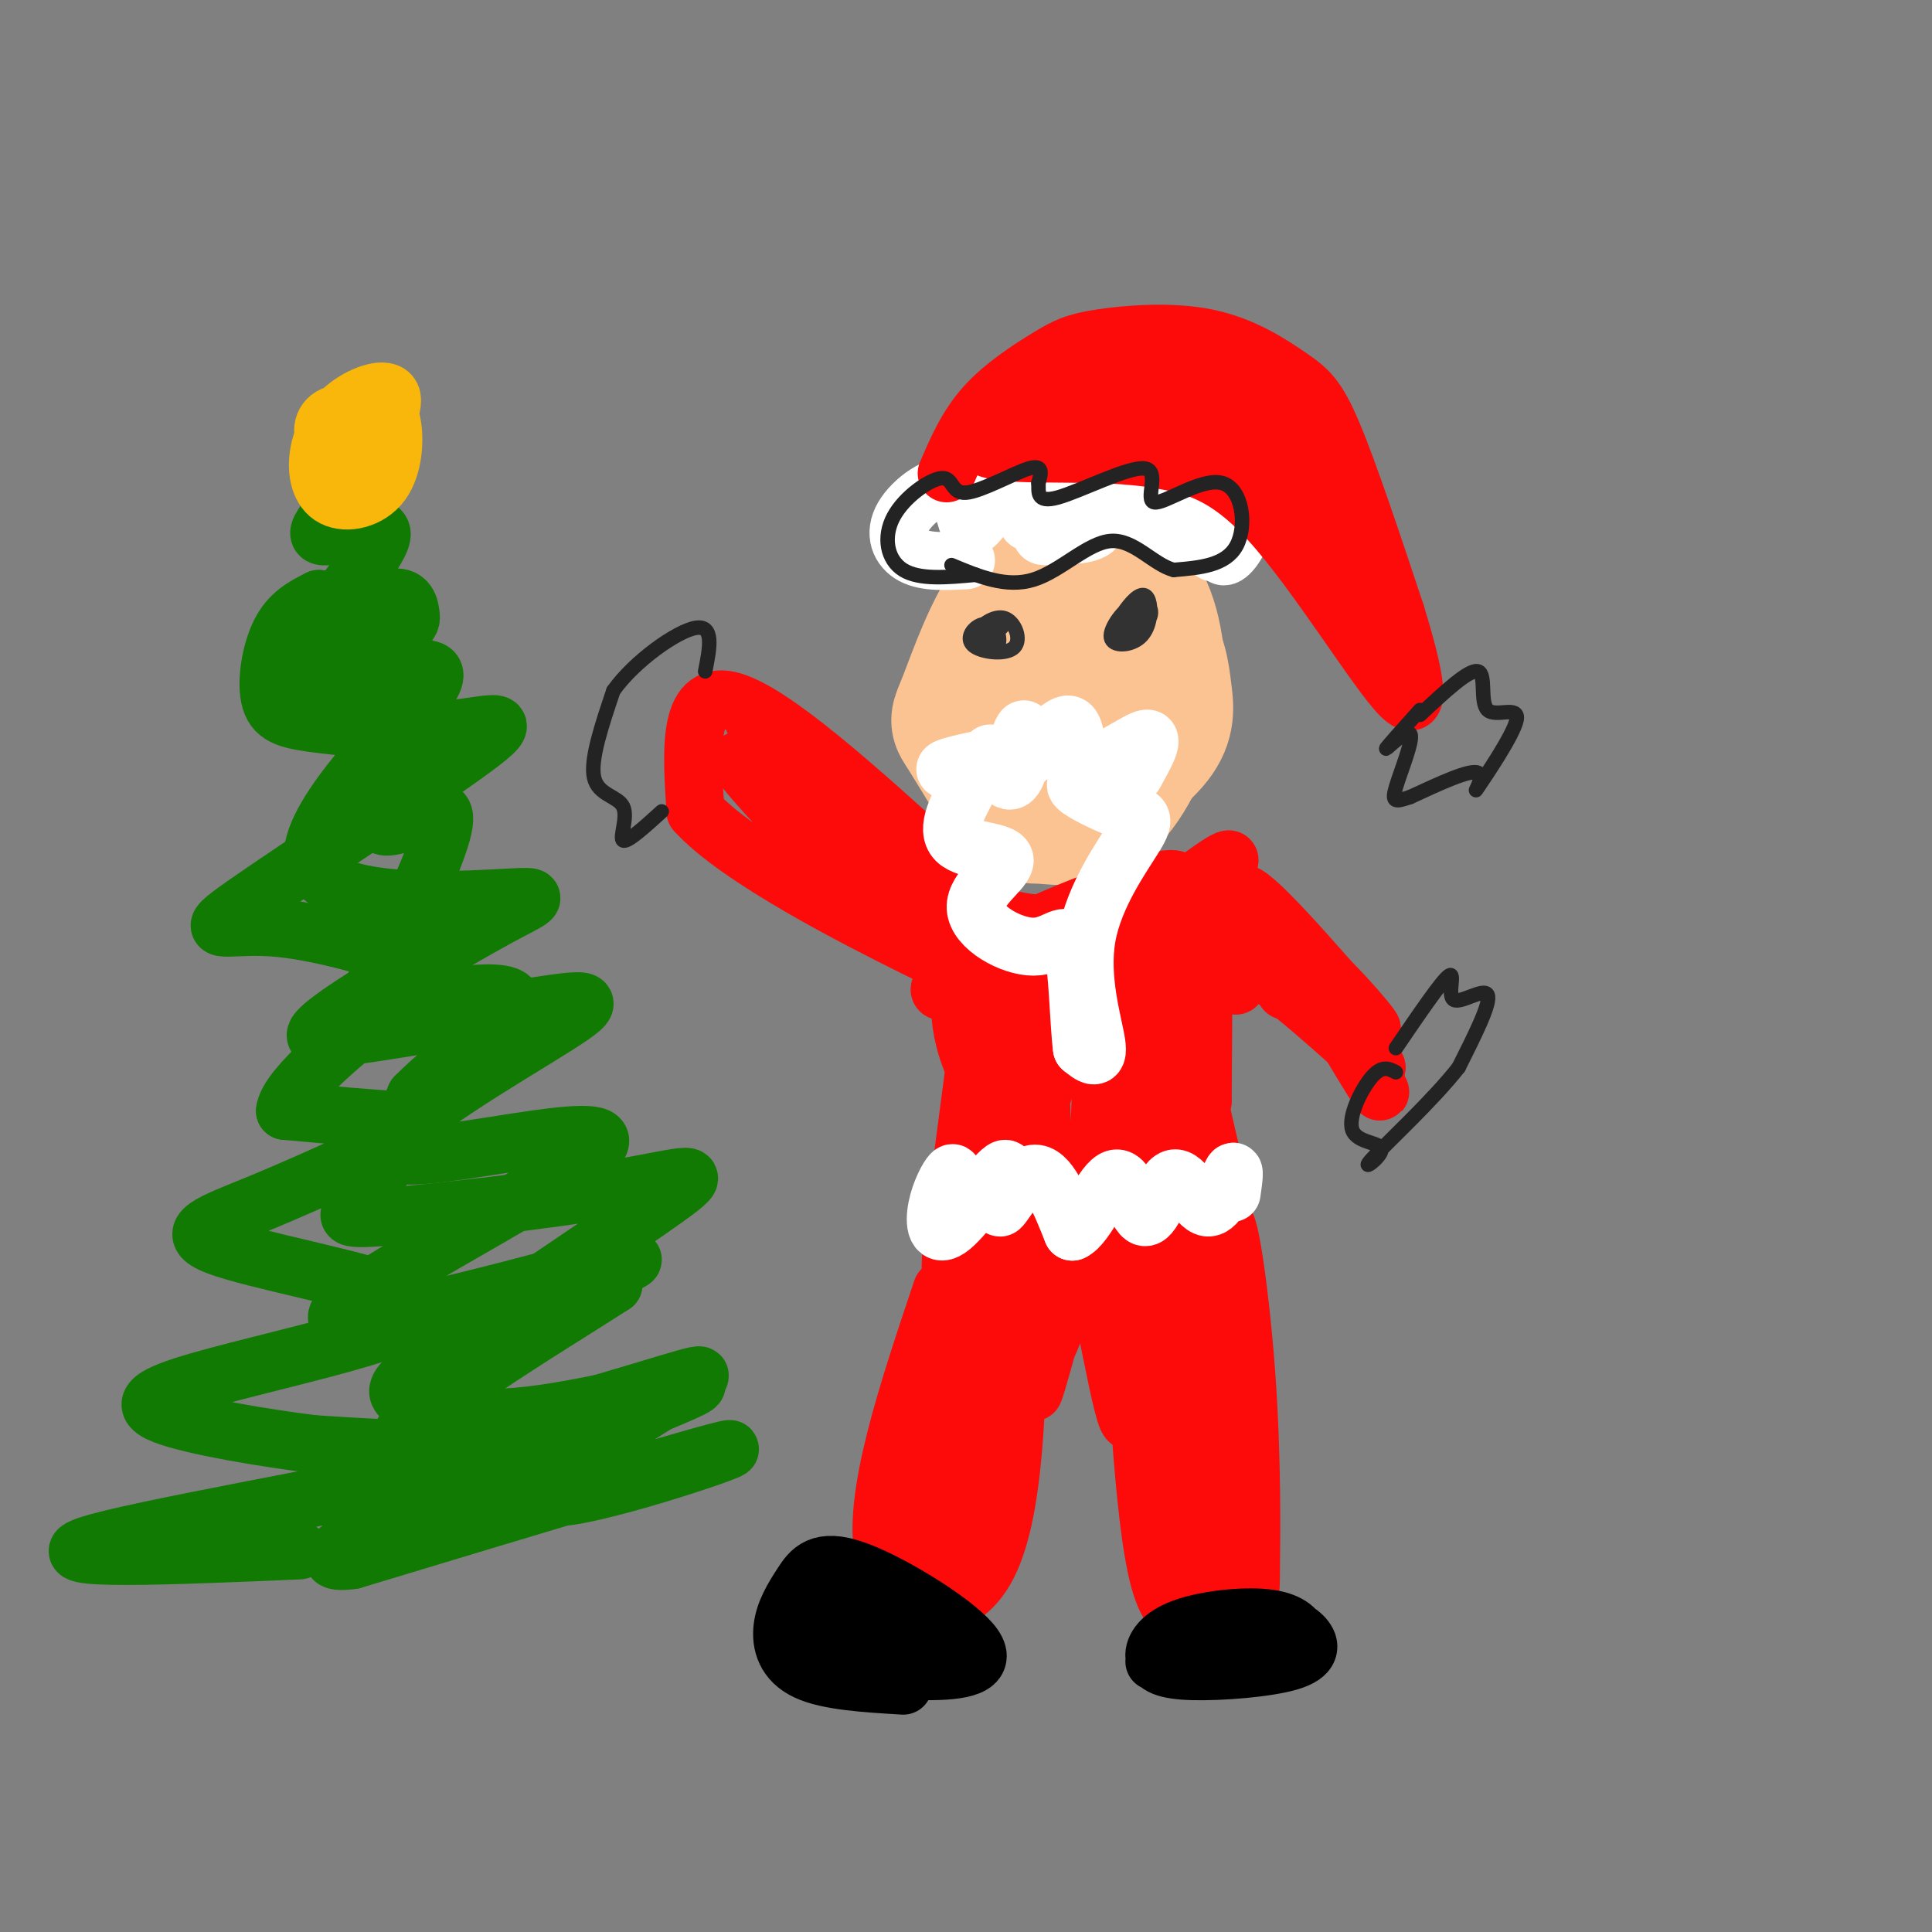 <svg viewBox='0 0 400 400' version='1.1' xmlns='http://www.w3.org/2000/svg' xmlns:xlink='http://www.w3.org/1999/xlink'><rect x="0" y="0" width="400" height="400" fill="#808080" stroke="none"/><g fill='none' stroke='#FCC392' stroke-width='28' stroke-linecap='round' stroke-linejoin='round'><path d='M207,147c-0.738,-4.336 -1.476,-8.672 1,-14c2.476,-5.328 8.165,-11.646 14,-12c5.835,-0.354 11.815,5.258 15,10c3.185,4.742 3.575,8.616 4,12c0.425,3.384 0.885,6.279 -2,10c-2.885,3.721 -9.114,8.267 -14,10c-4.886,1.733 -8.429,0.654 -12,-1c-3.571,-1.654 -7.171,-3.883 -9,-8c-1.829,-4.117 -1.888,-10.121 -1,-14c0.888,-3.879 2.724,-5.633 4,-8c1.276,-2.367 1.991,-5.346 5,-8c3.009,-2.654 8.310,-4.984 13,-5c4.690,-0.016 8.769,2.281 11,7c2.231,4.719 2.616,11.859 3,19'/><path d='M239,145c-1.089,7.524 -5.310,16.833 -10,21c-4.690,4.167 -9.848,3.192 -13,3c-3.152,-0.192 -4.299,0.401 -7,-3c-2.701,-3.401 -6.956,-10.795 -9,-14c-2.044,-3.205 -1.876,-2.221 0,-7c1.876,-4.779 5.459,-15.323 10,-21c4.541,-5.677 10.038,-6.489 15,-6c4.962,0.489 9.389,2.279 12,8c2.611,5.721 3.406,15.372 2,21c-1.406,5.628 -5.012,7.232 -9,8c-3.988,0.768 -8.357,0.699 -12,-2c-3.643,-2.699 -6.559,-8.030 -6,-13c0.559,-4.970 4.593,-9.580 7,-12c2.407,-2.420 3.186,-2.652 6,-1c2.814,1.652 7.661,5.186 9,9c1.339,3.814 -0.831,7.907 -3,12'/><path d='M231,148c-1.584,2.638 -4.043,3.233 -6,3c-1.957,-0.233 -3.411,-1.293 -5,-4c-1.589,-2.707 -3.311,-7.059 -3,-9c0.311,-1.941 2.656,-1.470 5,-1'/></g>
<g fill='none' stroke='#FFFFFF' stroke-width='12' stroke-linecap='round' stroke-linejoin='round'><path d='M200,116c-4.140,0.220 -8.281,0.441 -11,-1c-2.719,-1.441 -4.017,-4.542 -2,-8c2.017,-3.458 7.349,-7.273 10,-6c2.651,1.273 2.622,7.634 4,8c1.378,0.366 4.163,-5.263 7,-8c2.837,-2.737 5.725,-2.583 6,0c0.275,2.583 -2.064,7.595 -1,7c1.064,-0.595 5.532,-6.798 10,-13'/><path d='M223,95c2.416,-2.359 3.455,-1.755 4,2c0.545,3.755 0.594,10.662 0,12c-0.594,1.338 -1.833,-2.892 -1,-6c0.833,-3.108 3.738,-5.095 7,-6c3.262,-0.905 6.882,-0.729 8,2c1.118,2.729 -0.267,8.010 1,8c1.267,-0.010 5.187,-5.310 7,-4c1.813,1.310 1.518,9.232 2,11c0.482,1.768 1.741,-2.616 3,-7'/><path d='M254,107c1.396,-0.853 3.384,0.515 3,3c-0.384,2.485 -3.142,6.088 -4,5c-0.858,-1.088 0.185,-6.866 1,-7c0.815,-0.134 1.404,5.376 -4,5c-5.404,-0.376 -16.801,-6.640 -21,-8c-4.199,-1.360 -1.200,2.183 -2,4c-0.800,1.817 -5.400,1.909 -10,2'/><path d='M217,111c-1.833,0.167 -1.417,-0.417 -1,-1'/></g>
<g fill='none' stroke='#FD0A0A' stroke-width='12' stroke-linecap='round' stroke-linejoin='round'><path d='M196,98c2.097,-4.891 4.194,-9.782 8,-14c3.806,-4.218 9.319,-7.761 13,-10c3.681,-2.239 5.528,-3.172 11,-4c5.472,-0.828 14.570,-1.552 22,0c7.430,1.552 13.193,5.379 17,8c3.807,2.621 5.659,4.034 9,12c3.341,7.966 8.170,22.483 13,37'/><path d='M289,127c3.560,11.560 5.958,21.958 1,17c-4.958,-4.958 -17.274,-25.274 -27,-36c-9.726,-10.726 -16.863,-11.863 -24,-13'/><path d='M239,95c-11.522,-1.932 -28.326,-0.262 -34,-2c-5.674,-1.738 -0.218,-6.884 7,-11c7.218,-4.116 16.198,-7.202 21,-9c4.802,-1.798 5.425,-2.310 8,-1c2.575,1.310 7.101,4.441 9,6c1.899,1.559 1.171,1.547 0,4c-1.171,2.453 -2.786,7.373 -6,10c-3.214,2.627 -8.026,2.962 -13,2c-4.974,-0.962 -10.108,-3.221 -13,-5c-2.892,-1.779 -3.540,-3.080 -3,-5c0.540,-1.920 2.270,-4.460 4,-7'/><path d='M219,77c3.644,-2.410 10.753,-4.935 18,-3c7.247,1.935 14.633,8.330 17,12c2.367,3.670 -0.285,4.614 -4,5c-3.715,0.386 -8.495,0.214 -12,-2c-3.505,-2.214 -5.736,-6.469 -6,-9c-0.264,-2.531 1.439,-3.340 5,-3c3.561,0.340 8.982,1.827 15,5c6.018,3.173 12.635,8.032 15,11c2.365,2.968 0.479,4.044 -5,3c-5.479,-1.044 -14.551,-4.208 -19,-7c-4.449,-2.792 -4.275,-5.213 -2,-8c2.275,-2.787 6.650,-5.939 13,-3c6.350,2.939 14.675,11.970 23,21'/><path d='M277,99c3.260,5.398 -0.090,8.392 -3,7c-2.910,-1.392 -5.380,-7.171 -6,-10c-0.620,-2.829 0.610,-2.708 3,-1c2.390,1.708 5.940,5.004 8,11c2.060,5.996 2.632,14.691 2,13c-0.632,-1.691 -2.466,-13.769 -11,-21c-8.534,-7.231 -23.767,-9.616 -39,-12'/><path d='M231,86c-10.690,-0.738 -17.917,3.417 -19,3c-1.083,-0.417 3.976,-5.405 5,-7c1.024,-1.595 -1.988,0.202 -5,2'/><path d='M196,180c-18.167,-16.500 -36.333,-33.000 -45,-35c-8.667,-2.000 -7.833,10.500 -7,23'/><path d='M144,168c8.654,9.690 33.788,22.414 45,28c11.212,5.586 8.500,4.033 -2,-6c-10.500,-10.033 -28.788,-28.547 -33,-32c-4.212,-3.453 5.654,8.156 14,16c8.346,7.844 15.173,11.922 22,16'/><path d='M190,190c5.108,3.530 6.878,4.356 3,1c-3.878,-3.356 -13.406,-10.894 -22,-21c-8.594,-10.106 -16.256,-22.780 -15,-21c1.256,1.780 11.429,18.013 21,29c9.571,10.987 18.538,16.727 20,16c1.462,-0.727 -4.582,-7.922 -6,-10c-1.418,-2.078 1.791,0.961 5,4'/><path d='M196,188c2.104,1.397 4.865,2.888 4,1c-0.865,-1.888 -5.356,-7.156 -5,-7c0.356,0.156 5.557,5.734 13,8c7.443,2.266 17.126,1.219 20,1c2.874,-0.219 -1.063,0.391 -5,1'/><path d='M223,192c-5.185,1.199 -15.649,3.697 -11,1c4.649,-2.697 24.411,-10.589 30,-11c5.589,-0.411 -2.995,6.659 -2,6c0.995,-0.659 11.570,-9.045 14,-10c2.430,-0.955 -3.285,5.523 -9,12'/><path d='M245,190c-0.024,0.252 4.416,-5.118 10,-1c5.584,4.118 12.311,17.724 11,16c-1.311,-1.724 -10.660,-18.778 -9,-20c1.660,-1.222 14.330,13.389 27,28'/><path d='M284,213c0.595,0.019 -11.418,-13.933 -12,-12c-0.582,1.933 10.266,19.751 13,24c2.734,4.249 -2.648,-5.072 -4,-8c-1.352,-2.928 1.324,0.536 4,4'/><path d='M285,221c-5.427,-4.921 -20.995,-19.224 -27,-22c-6.005,-2.776 -2.446,5.974 -2,5c0.446,-0.974 -2.221,-11.674 -6,-12c-3.779,-0.326 -8.671,9.720 -11,11c-2.329,1.280 -2.094,-6.206 -3,-9c-0.906,-2.794 -2.953,-0.897 -5,1'/><path d='M231,195c-8.190,2.613 -26.164,8.645 -33,10c-6.836,1.355 -2.533,-1.966 4,-5c6.533,-3.034 15.298,-5.782 14,-6c-1.298,-0.218 -12.657,2.095 -16,9c-3.343,6.905 1.331,18.401 3,20c1.669,1.599 0.335,-6.701 -1,-15'/><path d='M202,208c0.772,-6.942 3.201,-16.797 2,-5c-1.201,11.797 -6.033,45.244 -7,56c-0.967,10.756 1.932,-1.181 8,-4c6.068,-2.819 15.305,3.480 23,6c7.695,2.520 13.847,1.260 20,0'/><path d='M248,261c4.018,-2.825 4.062,-9.889 1,-23c-3.062,-13.111 -9.229,-32.271 -10,-35c-0.771,-2.729 3.854,10.973 6,23c2.146,12.027 1.812,22.378 1,28c-0.812,5.622 -2.103,6.514 -5,-6c-2.897,-12.514 -7.399,-38.432 -10,-40c-2.601,-1.568 -3.300,21.216 -4,44'/><path d='M227,252c-0.986,7.947 -1.452,5.814 -2,5c-0.548,-0.814 -1.176,-0.308 -3,-2c-1.824,-1.692 -4.842,-5.582 -6,-19c-1.158,-13.418 -0.457,-36.366 -2,-29c-1.543,7.366 -5.330,45.044 -8,51c-2.670,5.956 -4.223,-19.812 -4,-34c0.223,-14.188 2.223,-16.796 2,-12c-0.223,4.796 -2.668,16.997 -3,25c-0.332,8.003 1.449,11.809 2,16c0.551,4.191 -0.128,8.769 3,1c3.128,-7.769 10.064,-27.884 17,-48'/><path d='M223,206c2.759,-10.419 1.155,-12.467 3,-2c1.845,10.467 7.139,33.449 10,44c2.861,10.551 3.289,8.673 3,-6c-0.289,-14.673 -1.294,-42.139 0,-41c1.294,1.139 4.887,30.884 7,32c2.113,1.116 2.747,-26.395 3,-32c0.253,-5.605 0.127,10.698 0,27'/><path d='M249,228c-0.702,1.988 -2.458,-6.542 -2,-5c0.458,1.542 3.131,13.155 4,17c0.869,3.845 -0.065,-0.077 -1,-4'/><path d='M195,267c-7.244,21.578 -14.489,43.156 -12,55c2.489,11.844 14.711,13.956 21,3c6.289,-10.956 6.644,-34.978 7,-59'/><path d='M211,266c2.204,-15.612 4.215,-25.143 0,-4c-4.215,21.143 -14.654,72.958 -16,71c-1.346,-1.958 6.402,-57.690 7,-64c0.598,-6.310 -5.954,36.801 -9,50c-3.046,13.199 -2.584,-3.515 -1,-17c1.584,-13.485 4.292,-23.743 7,-34'/><path d='M199,268c-0.615,9.294 -5.651,49.529 -4,53c1.651,3.471 9.989,-29.822 16,-49c6.011,-19.178 9.695,-24.240 9,-16c-0.695,8.240 -5.770,29.783 -6,32c-0.230,2.217 4.385,-14.891 9,-32'/><path d='M223,256c2.493,-5.656 4.225,-3.794 6,-4c1.775,-0.206 3.593,-2.478 5,13c1.407,15.478 2.402,48.708 6,62c3.598,13.292 9.799,6.646 16,0'/><path d='M256,327c3.127,1.298 2.945,4.544 3,-2c0.055,-6.544 0.347,-22.879 -1,-41c-1.347,-18.121 -4.333,-38.030 -5,-28c-0.667,10.030 0.986,49.998 1,67c0.014,17.002 -1.612,11.039 -4,-5c-2.388,-16.039 -5.540,-42.154 -7,-52c-1.460,-9.846 -1.230,-3.423 -1,3'/><path d='M242,269c0.286,15.439 1.502,52.538 0,48c-1.502,-4.538 -5.722,-50.711 -7,-56c-1.278,-5.289 0.387,30.307 -1,33c-1.387,2.693 -5.825,-27.516 -9,-36c-3.175,-8.484 -5.088,4.758 -7,18'/><path d='M218,276c-1.167,3.000 -0.583,1.500 0,0'/></g>
<g fill='none' stroke='#000000' stroke-width='12' stroke-linecap='round' stroke-linejoin='round'><path d='M187,349c-7.801,-0.468 -15.602,-0.937 -20,-3c-4.398,-2.063 -5.393,-5.721 -5,-9c0.393,-3.279 2.173,-6.181 4,-9c1.827,-2.819 3.700,-5.557 11,-3c7.300,2.557 20.027,10.408 24,15c3.973,4.592 -0.807,5.923 -8,6c-7.193,0.077 -16.798,-1.101 -22,-3c-5.202,-1.899 -6.002,-4.520 -5,-7c1.002,-2.480 3.805,-4.819 9,-5c5.195,-0.181 12.783,1.798 18,4c5.217,2.202 8.062,4.629 8,6c-0.062,1.371 -3.031,1.685 -6,2'/><path d='M195,343c-6.539,-1.955 -19.887,-7.844 -23,-11c-3.113,-3.156 4.008,-3.581 9,-1c4.992,2.581 7.855,8.166 8,10c0.145,1.834 -2.427,-0.083 -5,-2'/><path d='M247,346c-2.965,-0.241 -5.930,-0.483 -6,-2c-0.070,-1.517 2.755,-4.310 7,-6c4.245,-1.690 9.909,-2.277 14,-2c4.091,0.277 6.610,1.417 8,3c1.390,1.583 1.651,3.608 -3,5c-4.651,1.392 -14.215,2.150 -20,2c-5.785,-0.150 -7.793,-1.207 -8,-3c-0.207,-1.793 1.387,-4.323 6,-6c4.613,-1.677 12.247,-2.501 17,-2c4.753,0.501 6.626,2.327 7,4c0.374,1.673 -0.750,3.192 -6,4c-5.250,0.808 -14.625,0.904 -24,1'/></g>
<g fill='none' stroke='#232323' stroke-width='3' stroke-linecap='round' stroke-linejoin='round'><path d='M137,168c-3.583,3.256 -7.167,6.512 -8,6c-0.833,-0.512 1.083,-4.792 0,-7c-1.083,-2.208 -5.167,-2.345 -6,-6c-0.833,-3.655 1.583,-10.827 4,-18'/><path d='M127,143c4.311,-6.089 13.089,-12.311 17,-13c3.911,-0.689 2.956,4.156 2,9'/><path d='M202,119c-5.824,0.544 -11.647,1.088 -15,-1c-3.353,-2.088 -4.235,-6.808 -2,-11c2.235,-4.192 7.589,-7.856 10,-8c2.411,-0.144 1.880,3.230 5,3c3.120,-0.230 9.891,-4.066 13,-5c3.109,-0.934 2.554,1.033 2,3'/><path d='M215,100c0.101,1.653 -0.647,4.284 4,3c4.647,-1.284 14.687,-6.485 18,-6c3.313,0.485 -0.102,6.656 2,7c2.102,0.344 9.720,-5.138 14,-4c4.280,1.138 5.223,8.897 3,13c-2.223,4.103 -7.611,4.552 -13,5'/><path d='M243,118c-4.202,-1.095 -8.208,-6.333 -13,-6c-4.792,0.333 -10.369,6.238 -16,8c-5.631,1.762 -11.315,-0.619 -17,-3'/><path d='M294,148c5.098,-4.771 10.197,-9.543 12,-9c1.803,0.543 0.312,6.400 2,8c1.688,1.600 6.556,-1.056 6,2c-0.556,3.056 -6.534,11.823 -8,14c-1.466,2.177 1.581,-2.235 0,-3c-1.581,-0.765 -7.791,2.118 -14,5'/><path d='M292,165c-3.129,1.061 -3.952,1.212 -3,-2c0.952,-3.212 3.679,-9.788 3,-11c-0.679,-1.212 -4.766,2.939 -5,3c-0.234,0.061 3.383,-3.970 7,-8'/><path d='M289,217c4.780,-7.024 9.560,-14.048 11,-15c1.440,-0.952 -0.458,4.167 1,5c1.458,0.833 6.274,-2.619 7,-1c0.726,1.619 -2.637,8.310 -6,15'/><path d='M302,221c-5.237,6.726 -15.329,16.043 -18,19c-2.671,2.957 2.078,-0.444 2,-2c-0.078,-1.556 -4.982,-1.265 -6,-4c-1.018,-2.735 1.852,-8.496 4,-11c2.148,-2.504 3.574,-1.752 5,-1'/></g>
<g fill='none' stroke='#FFFFFF' stroke-width='12' stroke-linecap='round' stroke-linejoin='round'><path d='M197,246c0.336,-1.819 0.672,-3.638 0,-3c-0.672,0.638 -2.353,3.733 -3,7c-0.647,3.267 -0.262,6.707 3,4c3.262,-2.707 9.400,-11.561 11,-12c1.600,-0.439 -1.338,7.536 -1,8c0.338,0.464 3.954,-6.582 7,-7c3.046,-0.418 5.523,5.791 8,12'/><path d='M222,255c2.985,-1.286 6.447,-10.500 9,-11c2.553,-0.500 4.198,7.714 6,8c1.802,0.286 3.761,-7.356 6,-8c2.239,-0.644 4.757,5.711 7,6c2.243,0.289 4.212,-5.489 5,-7c0.788,-1.511 0.394,1.244 0,4'/><path d='M205,156c1.777,3.544 3.553,7.089 5,5c1.447,-2.089 2.563,-9.810 2,-10c-0.563,-0.190 -2.806,7.151 -1,7c1.806,-0.151 7.659,-7.793 10,-8c2.341,-0.207 1.169,7.021 4,8c2.831,0.979 9.666,-4.292 12,-5c2.334,-0.708 0.167,3.146 -2,7'/><path d='M235,160c-0.667,1.333 -1.333,1.167 -2,1'/><path d='M228,162c-3.098,-0.116 -6.197,-0.232 -5,1c1.197,1.232 6.688,3.811 10,5c3.312,1.189 4.444,0.989 2,5c-2.444,4.011 -8.466,12.234 -10,21c-1.534,8.766 1.419,18.076 2,22c0.581,3.924 -1.209,2.462 -3,1'/><path d='M224,217c-0.665,-4.690 -0.827,-16.915 -2,-21c-1.173,-4.085 -3.356,-0.028 -8,0c-4.644,0.028 -11.750,-3.972 -12,-8c-0.250,-4.028 6.356,-8.085 6,-10c-0.356,-1.915 -7.673,-1.690 -10,-4c-2.327,-2.310 0.337,-7.155 3,-12'/><path d='M201,162c-1.444,-2.356 -6.556,-2.244 -5,-3c1.556,-0.756 9.778,-2.378 18,-4'/></g>
<g fill='none' stroke='#323232' stroke-width='3' stroke-linecap='round' stroke-linejoin='round'><path d='M203,134c-0.979,-0.754 -1.957,-1.508 -1,-3c0.957,-1.492 3.850,-3.721 6,-3c2.150,0.721 3.558,4.393 2,6c-1.558,1.607 -6.083,1.149 -8,0c-1.917,-1.149 -1.226,-2.990 0,-4c1.226,-1.010 2.989,-1.188 4,0c1.011,1.188 1.272,3.743 0,4c-1.272,0.257 -4.078,-1.784 -4,-3c0.078,-1.216 3.039,-1.608 6,-2'/><path d='M208,129c-0.044,0.667 -3.156,3.333 -4,4c-0.844,0.667 0.578,-0.667 2,-2'/><path d='M234,130c-1.629,0.657 -3.258,1.315 -3,0c0.258,-1.315 2.402,-4.601 4,-6c1.598,-1.399 2.648,-0.911 3,1c0.352,1.911 0.005,5.244 -2,7c-2.005,1.756 -5.667,1.933 -6,0c-0.333,-1.933 2.665,-5.977 5,-7c2.335,-1.023 4.007,0.973 3,3c-1.007,2.027 -4.694,4.084 -5,3c-0.306,-1.084 2.770,-5.310 4,-6c1.230,-0.690 0.615,2.155 0,5'/><path d='M237,130c-0.333,0.833 -1.167,0.417 -2,0'/></g>
<g fill='none' stroke='#107A03' stroke-width='12' stroke-linecap='round' stroke-linejoin='round'><path d='M62,321c-26.696,1.131 -53.393,2.262 -44,-1c9.393,-3.262 54.875,-10.917 71,-15c16.125,-4.083 2.893,-4.595 -6,-5c-8.893,-0.405 -13.446,-0.702 -18,-1'/><path d='M65,299c-9.752,-1.206 -25.132,-3.721 -31,-6c-5.868,-2.279 -2.224,-4.322 7,-7c9.224,-2.678 24.030,-5.990 34,-9c9.970,-3.010 15.105,-5.719 7,-9c-8.105,-3.281 -29.451,-7.133 -37,-10c-7.549,-2.867 -1.302,-4.748 9,-9c10.302,-4.252 24.658,-10.876 31,-14c6.342,-3.124 4.669,-2.750 -1,-3c-5.669,-0.250 -15.335,-1.125 -25,-2'/><path d='M59,230c0.477,-4.874 14.171,-16.060 22,-22c7.829,-5.940 9.794,-6.634 4,-9c-5.794,-2.366 -19.347,-6.405 -29,-7c-9.653,-0.595 -15.404,2.255 -5,-5c10.404,-7.255 36.965,-24.614 47,-32c10.035,-7.386 3.545,-4.800 -5,-4c-8.545,0.800 -19.146,-0.188 -26,-1c-6.854,-0.812 -9.961,-1.449 -11,-5c-1.039,-3.551 -0.011,-10.014 2,-14c2.011,-3.986 5.006,-5.493 8,-7'/><path d='M66,124c-0.588,1.411 -6.057,8.438 -4,12c2.057,3.562 11.642,3.658 19,3c7.358,-0.658 12.489,-2.071 6,6c-6.489,8.071 -24.598,25.627 -22,34c2.598,8.373 25.903,7.564 37,7c11.097,-0.564 9.988,-0.883 1,4c-8.988,4.883 -25.854,14.966 -33,20c-7.146,5.034 -4.573,5.017 -2,5'/><path d='M68,215c9.271,-0.794 33.449,-5.280 45,-7c11.551,-1.720 10.473,-0.676 -2,7c-12.473,7.676 -36.343,21.982 -29,24c7.343,2.018 45.899,-8.252 42,-2c-3.899,6.252 -50.251,29.026 -54,35c-3.749,5.974 35.106,-4.853 51,-9c15.894,-4.147 8.827,-1.613 6,0c-2.827,1.613 -1.413,2.307 0,3'/><path d='M127,266c-12.775,8.248 -44.712,27.367 -44,32c0.712,4.633 34.075,-5.220 50,-10c15.925,-4.780 14.413,-4.487 4,2c-10.413,6.487 -29.727,19.170 -23,20c6.727,0.830 39.493,-10.191 37,-10c-2.493,0.191 -40.247,11.596 -78,23'/><path d='M73,323c-10.786,1.541 1.248,-6.107 21,-15c19.752,-8.893 47.220,-19.031 50,-21c2.780,-1.969 -19.129,4.231 -34,6c-14.871,1.769 -22.706,-0.893 -26,-3c-3.294,-2.107 -2.048,-3.658 10,-12c12.048,-8.342 34.897,-23.476 44,-30c9.103,-6.524 4.461,-4.440 -10,-2c-14.461,2.440 -38.739,5.234 -49,6c-10.261,0.766 -6.503,-0.495 -3,-5c3.503,-4.505 6.752,-12.252 10,-20'/><path d='M86,227c7.544,-7.683 21.404,-16.889 20,-20c-1.404,-3.111 -18.072,-0.126 -26,2c-7.928,2.126 -7.117,3.392 -3,-4c4.117,-7.392 11.540,-23.443 14,-31c2.460,-7.557 -0.042,-6.619 -4,-5c-3.958,1.619 -9.370,3.918 -8,0c1.370,-3.918 9.523,-14.055 8,-19c-1.523,-4.945 -12.721,-4.699 -15,-7c-2.279,-2.301 4.360,-7.151 11,-12'/><path d='M83,131c2.203,-2.440 2.209,-2.541 2,-4c-0.209,-1.459 -0.633,-4.275 -5,-3c-4.367,1.275 -12.676,6.641 -12,4c0.676,-2.641 10.336,-13.288 11,-17c0.664,-3.712 -7.667,-0.489 -11,0c-3.333,0.489 -1.666,-1.755 0,-4'/></g>
<g fill='none' stroke='#F9B70B' stroke-width='12' stroke-linecap='round' stroke-linejoin='round'><path d='M68,102c-1.150,-3.717 -2.300,-7.434 -1,-11c1.300,-3.566 5.049,-6.981 8,-8c2.951,-1.019 5.105,0.356 6,4c0.895,3.644 0.532,9.555 -2,13c-2.532,3.445 -7.233,4.423 -10,3c-2.767,-1.423 -3.600,-5.248 -3,-9c0.600,-3.752 2.632,-7.431 6,-10c3.368,-2.569 8.074,-4.030 9,-2c0.926,2.030 -1.926,7.549 -5,10c-3.074,2.451 -6.370,1.832 -8,0c-1.630,-1.832 -1.593,-4.878 1,-6c2.593,-1.122 7.741,-0.321 9,1c1.259,1.321 -1.370,3.160 -4,5'/><path d='M74,92c-1.000,0.833 -1.500,0.417 -2,0'/></g>
</svg>